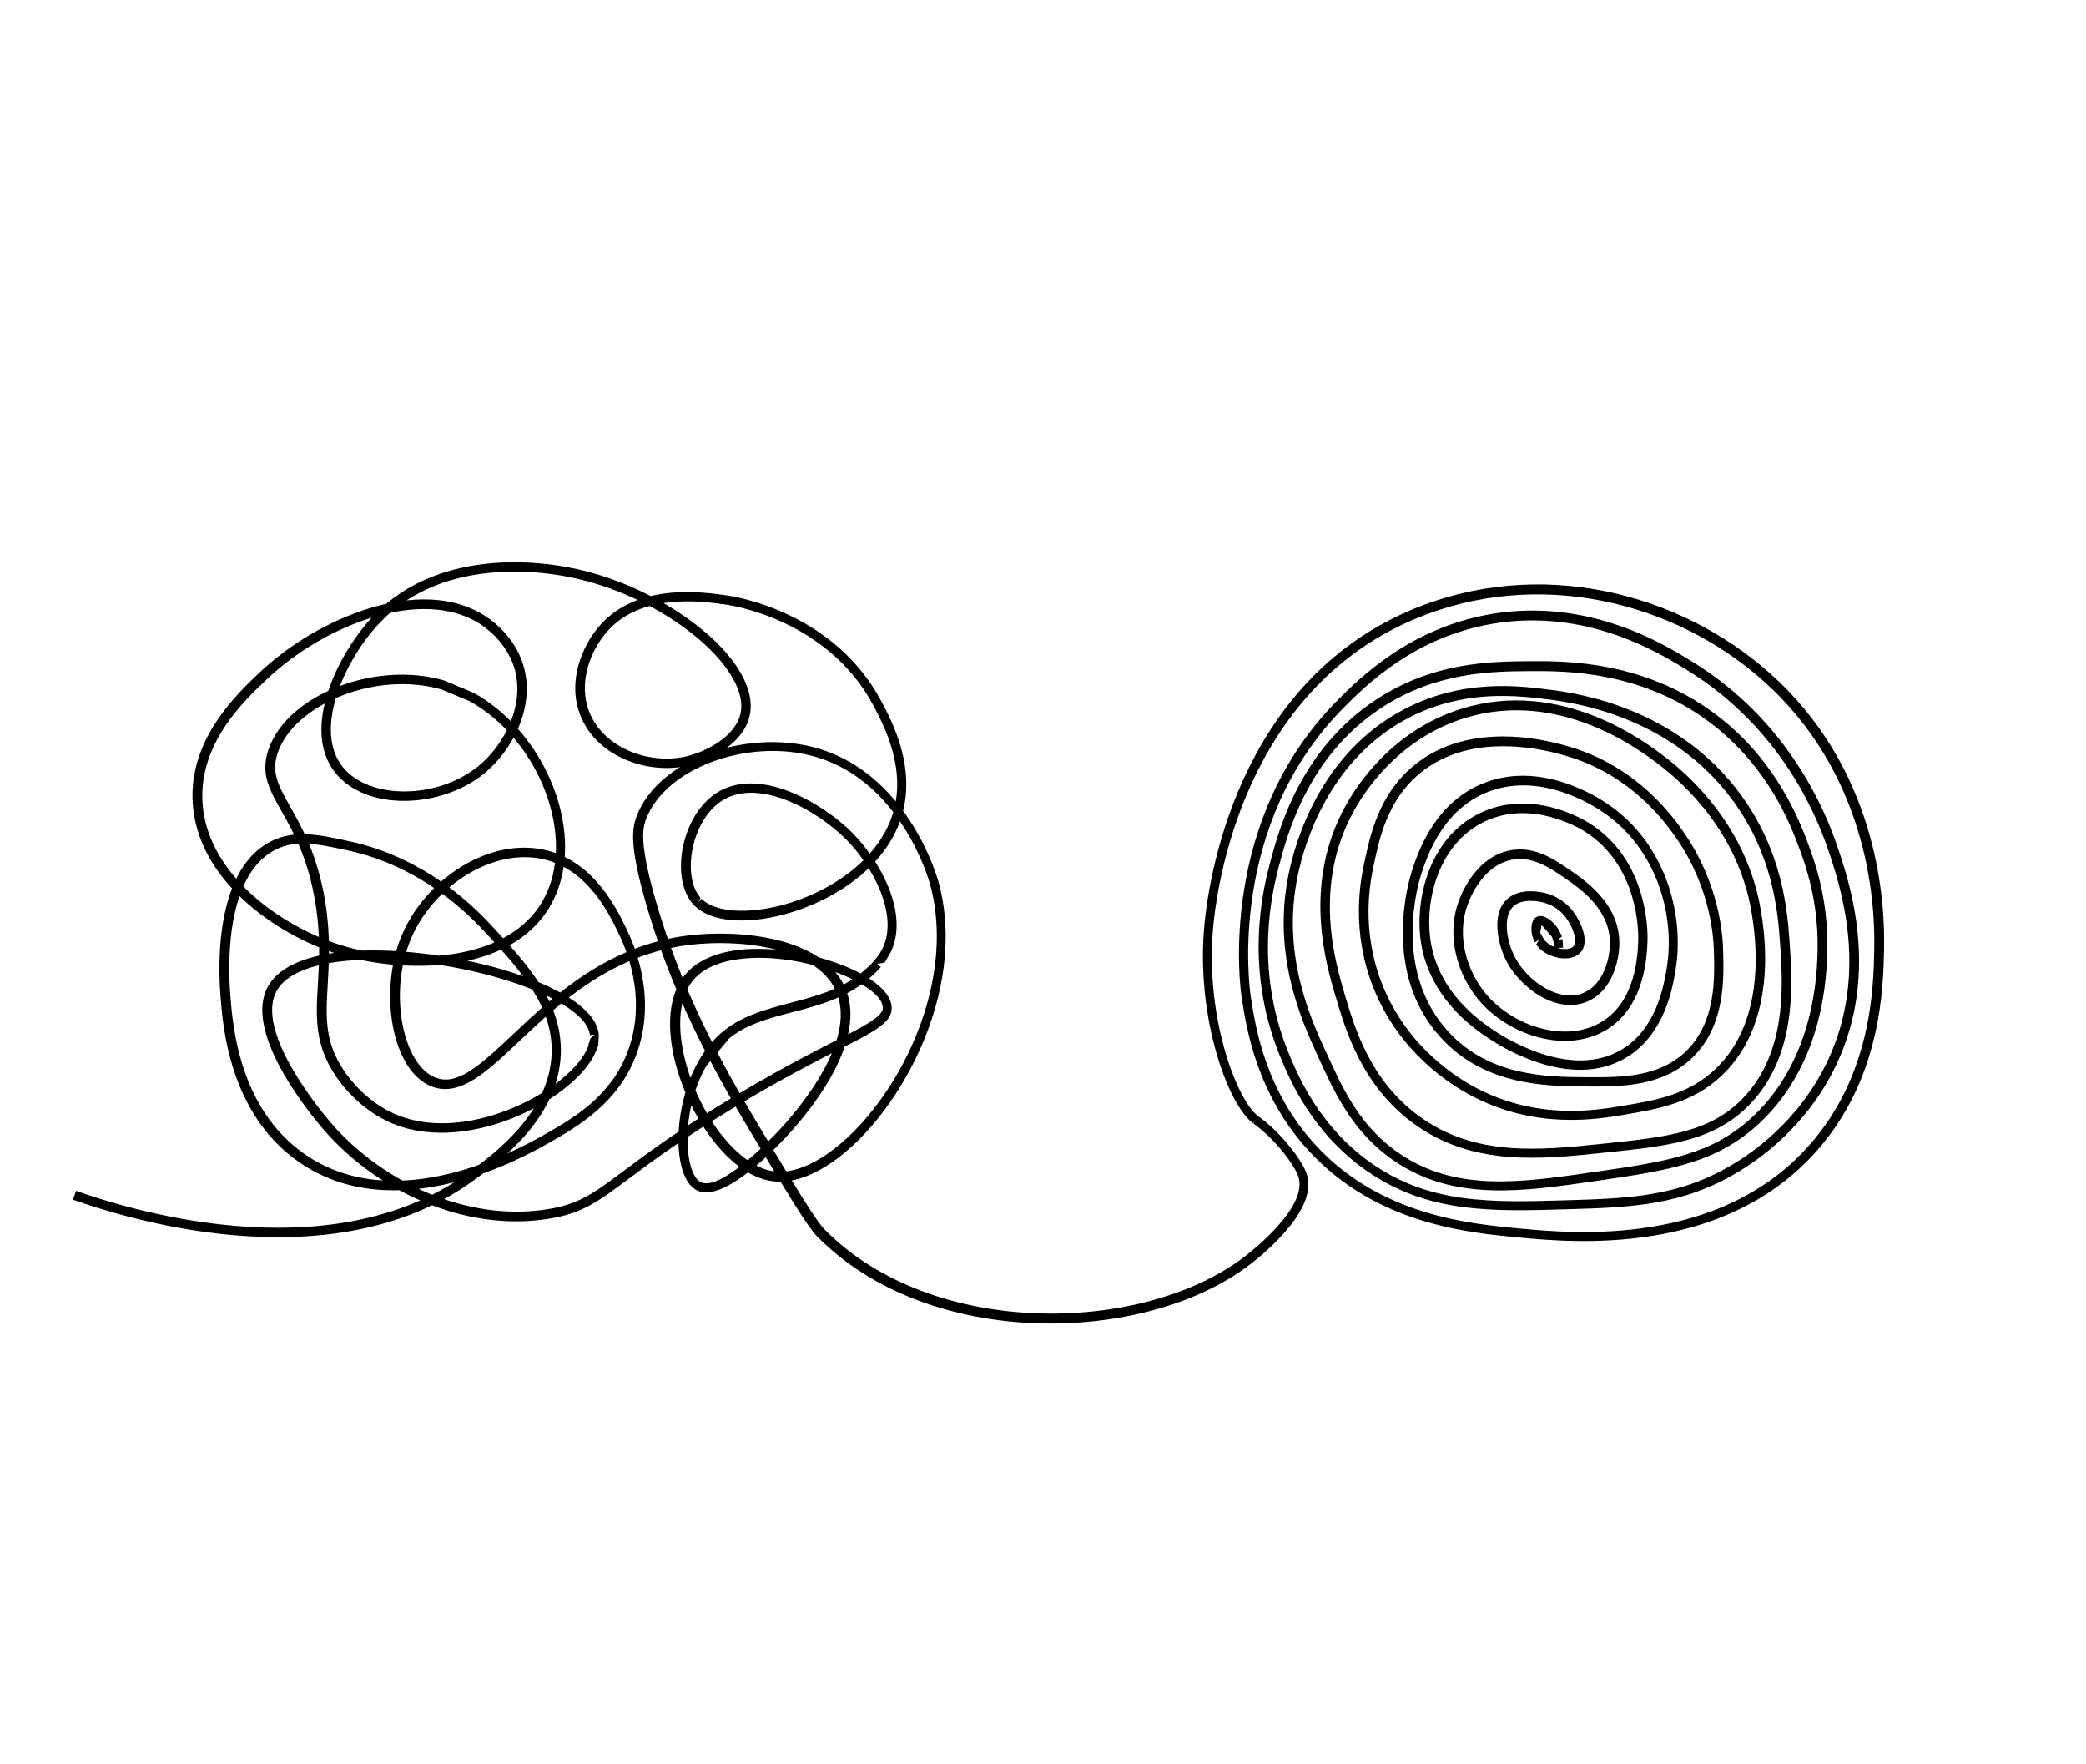 <svg xmlns="http://www.w3.org/2000/svg" xmlns:xlink="http://www.w3.org/1999/xlink" width="220" zoomAndPan="magnify" viewBox="0 0 165 139.5" height="186" preserveAspectRatio="xMidYMid meet" version="1.0"><defs><clipPath id="126831bfa6"><path d="M 5.773 44.32 L 149.273 44.32 L 149.273 104.754 L 5.773 104.754 Z M 5.773 44.32 " clip-rule="nonzero"/></clipPath><clipPath id="cbb61b8b1e"><path d="M 6.02 94.188 C 9.371 95.375 25.895 100.883 37.066 92.742 C 39.055 91.293 43.477 88.043 43.633 83.32 L 44.008 83.336 L 43.633 83.32 C 43.754 79.59 41.168 76.758 38.5 73.875 C 37.23 72.492 33.484 68.551 27.484 67.258 C 25.027 66.73 23.375 66.387 21.762 67.223 C 17.531 69.418 18.113 77.422 18.227 78.82 L 17.852 78.852 L 18.227 78.82 C 18.41 81.16 18.934 87.648 24.047 91.25 L 23.828 91.555 L 24.047 91.25 C 31.312 96.367 41.094 90.859 43.082 89.73 C 45.441 88.395 48.312 86.699 49.641 83.199 L 49.992 83.336 L 49.641 83.199 C 51.316 78.785 49.336 74.664 48.91 73.785 L 49.246 73.621 L 48.91 73.785 C 48.156 72.223 46.52 68.875 43.172 68.008 L 43.27 67.648 L 43.172 68.008 C 39.055 66.93 34.121 70.121 32.402 74.508 C 30.75 78.723 31.902 84.223 34.434 85.234 L 34.293 85.578 L 34.434 85.227 C 36.152 85.914 37.918 84.32 40.594 81.797 C 43.797 78.777 48.02 74.785 54.426 73.992 L 54.469 74.367 L 54.426 73.992 C 58.43 73.5 64.895 74.082 66.762 77.938 L 66.426 78.102 L 66.762 77.938 C 69.172 82.91 62.219 89.902 61.703 90.426 L 61.441 90.156 L 61.711 90.418 C 61.129 91.008 57.062 95.27 55.047 94.109 C 53.168 93.043 53.176 87.562 55.254 83.934 C 55.77 83.027 56.43 82.199 57.242 81.539 C 58.773 80.301 60.68 79.809 62.535 79.32 C 64.527 78.797 66.488 78.281 68.152 76.938 L 68.832 76.34 L 69.148 75.98 C 69.43 75.668 69.656 75.352 69.844 74.941 C 71.062 72.273 69.012 68.492 66.93 66.395 C 64.598 64.047 59.828 61.379 56.945 63.441 C 54.719 65.031 54 69.047 55.254 70.809 L 55.41 71.012 L 55.234 71.363 L 55.492 71.094 C 57.473 73.059 64.445 71.922 68.395 67.945 C 69.379 66.953 70.141 65.801 70.574 64.508 L 70.926 64.629 L 70.574 64.508 C 71.77 60.914 69.945 57.434 69.102 55.832 L 69.43 55.66 L 69.102 55.832 C 65.523 49.094 58.074 47.918 57.414 47.82 L 57.469 47.457 L 57.414 47.82 C 55.383 47.539 50.711 46.91 48.027 49.945 C 46.715 51.43 45.703 53.973 46.602 56.289 C 47.738 59.219 51.465 60.535 54.379 59.801 L 54.469 60.16 L 54.379 59.801 C 55.926 59.414 58.246 58.211 58.59 56.355 C 59.27 52.73 52.34 47.016 44.883 45.617 L 44.754 45.594 L 44.695 45.578 C 43.215 45.316 35.16 43.914 30.086 49.211 C 27.262 52.156 24.734 57.723 27.117 60.676 L 26.828 60.906 L 27.117 60.676 C 29.211 63.262 34.562 63.23 37.789 60.633 L 38.035 60.914 L 37.805 60.625 C 39.934 58.898 41.562 55.684 40.676 52.805 C 40.016 50.684 38.254 49.527 37.852 49.277 L 38.043 48.957 L 37.852 49.277 C 33.285 46.469 25.66 49.414 21.117 53.719 L 20.863 53.449 L 21.117 53.719 C 19.25 55.48 15.902 58.68 16.004 63.148 C 16.141 69.066 22.281 73.297 26.953 74.754 C 31.84 76.281 40.078 76.34 42.961 71.191 L 43.289 71.371 L 42.961 71.191 C 45.668 66.348 42.723 58.574 37.168 55.473 L 34.965 54.547 L 35.07 54.188 L 34.965 54.547 C 29.711 53.016 23.262 55.734 21.969 59.539 L 21.617 59.422 L 21.969 59.539 C 21.438 61.102 22.008 62.125 22.965 63.82 C 23.898 65.473 25.121 67.641 25.723 71.316 C 26.152 73.984 26.027 76.078 25.922 77.871 C 25.84 79.262 25.773 80.449 25.961 81.609 C 26.117 82.594 26.469 83.566 27.164 84.621 C 27.527 85.172 28.965 87.215 31.477 88.215 C 37.199 90.5 45.195 86.086 46.496 82.832 L 46.691 82.152 L 47.035 81.832 L 46.66 81.871 C 46.309 78.582 34.793 75.211 27.172 76.02 C 24.578 76.293 22.688 77.043 21.938 78.281 L 21.617 78.09 L 21.938 78.281 C 19.938 81.586 25.816 88.418 26.387 89.051 L 26.109 89.297 L 26.387 89.051 C 30.355 93.504 36.906 96.637 43.238 95.656 C 45.77 95.262 46.887 94.441 49.344 92.602 C 51.168 91.242 53.699 89.344 58.051 86.734 C 61.504 84.664 64.133 83.312 66.039 82.34 C 67.121 81.789 67.961 81.363 68.578 80.988 C 69.648 80.344 69.871 79.988 69.828 79.621 L 70.203 79.582 L 69.828 79.621 C 69.633 77.828 63.543 75.301 58.684 75.832 C 57.004 76.012 55.613 76.562 54.793 77.574 C 52.297 80.637 54.852 88.312 58.684 91.43 C 59.535 92.125 60.41 92.551 61.27 92.652 L 61.227 93.027 L 61.27 92.652 C 65.746 93.191 72.898 85.113 73.969 76.219 C 74.223 74.113 74.125 71.988 73.57 69.957 L 73.93 69.859 L 73.57 69.957 C 73.414 69.375 71.113 61.512 64.125 59.758 L 64.215 59.398 L 64.125 59.758 C 58.961 58.457 52.648 60.789 51.113 64.762 C 50.824 65.52 50.555 66.668 51.871 71.25 L 51.512 71.355 L 51.871 71.25 C 53.895 78.281 56.922 83.887 60.051 89.098 C 63.059 94.102 64.516 96.523 65.23 97.25 C 73.758 105.902 90.34 105.531 98.367 99.453 C 99.07 98.922 103.414 95.5 102.719 93.133 C 102.477 92.301 101.453 91.004 100.633 90.156 C 99.914 89.426 99.285 88.961 99.137 88.855 L 99.34 88.543 L 99.113 88.844 C 97.148 87.398 94.668 80.637 95.23 73.566 C 95.648 68.27 98.547 53.082 112.656 47.836 C 122.762 44.078 133.73 47.23 140.695 53.898 L 140.434 54.168 L 140.695 53.898 C 148.676 61.535 149.105 71.602 149.027 75.098 C 148.961 78.125 148.82 85.246 143.699 91.031 C 136.293 99.402 124.41 98.273 120.219 97.887 C 116.117 97.504 108.875 96.832 103.539 91.039 L 103.816 90.785 L 103.539 91.039 C 99.375 86.527 98.586 81.293 98.211 78.887 L 98.578 78.828 L 98.211 78.887 C 98.09 78.109 96.297 64.965 105.789 55.398 C 107.633 53.539 111.594 49.652 117.949 48.57 L 118.008 48.934 L 117.949 48.57 C 125.645 47.262 131.633 50.953 133.895 52.359 C 141.52 57.059 144.387 64.211 145.262 66.75 L 144.91 66.871 L 145.262 66.75 C 146.258 69.645 148.738 76.848 145.246 84.223 C 142.824 89.328 138.789 91.891 137.633 92.602 L 137.438 92.281 L 137.633 92.602 C 133.125 95.383 128.902 95.5 123.992 95.645 L 123.984 95.27 L 123.992 95.645 C 118.059 95.824 112.934 95.988 108.074 92.586 L 108.293 92.281 L 108.074 92.586 C 103.762 89.566 102 85.383 101.215 83.453 L 101.559 83.312 L 101.215 83.453 C 98.375 76.473 99.93 70.234 100.453 68.27 C 101.133 65.699 102.812 59.316 108.832 55.348 L 109.039 55.66 L 108.832 55.348 C 113.383 52.344 118.008 52.32 120.988 52.297 L 120.988 52.672 L 120.988 52.297 C 123.785 52.277 130.375 52.223 136.176 56.863 L 135.941 57.156 L 136.176 56.863 C 140.59 60.398 142.324 64.875 143.02 66.742 C 143.535 68.117 144.621 71.117 144.539 75.105 C 144.5 76.887 144.371 83.961 139.188 88.82 L 138.934 88.551 L 139.188 88.82 C 135.766 92.027 131.953 92.57 126.281 93.402 L 126.227 93.027 L 126.281 93.402 C 120.465 94.246 115.07 95.051 110.324 91.848 L 110.535 91.539 L 110.324 91.848 C 106.992 89.598 105.559 86.43 104.211 83.469 C 102.941 80.676 100.586 75.512 101.949 69.039 C 102.457 66.625 104.414 59.562 111.109 56.078 L 111.281 56.41 L 111.109 56.078 C 115.715 53.68 120.121 54.242 122.535 54.547 L 122.492 54.922 L 122.535 54.547 C 124.391 54.781 132.574 55.805 137.738 62.918 L 137.43 63.133 L 137.738 62.918 C 140.996 67.41 141.375 72.02 141.539 74.32 L 141.168 74.352 L 141.539 74.32 C 141.781 77.641 142.207 83.371 138.445 87.309 C 135.621 90.27 131.93 90.645 127.004 91.16 C 121.832 91.703 116.492 92.281 111.797 88.852 L 112.016 88.551 L 111.797 88.852 C 107.746 85.883 106.453 81.539 105.684 78.949 L 106.035 78.828 L 105.676 78.934 C 104.891 76.293 102.98 69.941 106.453 63.695 L 106.781 63.875 L 106.453 63.695 C 107.18 62.387 109.973 57.797 115.637 56.051 C 123.516 53.613 130.211 58.734 131.668 59.848 L 131.445 60.145 L 131.668 59.848 C 133.762 61.438 138.199 65.473 139.285 72.043 L 138.918 72.102 L 139.285 72.043 C 139.539 73.551 140.75 80.766 136.184 85.074 C 133.879 87.258 131.129 87.715 128.516 88.164 L 128.453 87.797 L 128.516 88.164 C 126.324 88.535 121.445 89.371 116.32 86.629 C 114.883 85.859 110.773 83.395 108.672 78.223 L 109.016 78.082 L 108.672 78.223 C 106.828 73.664 107.613 69.668 107.902 68.289 C 108.367 66.109 109.031 62.902 111.766 60.609 L 112.008 60.891 L 111.766 60.609 C 116.324 56.773 122.82 58.68 124.066 59.039 L 123.965 59.398 L 124.066 59.039 C 129.539 60.625 132.395 64.676 133.238 65.914 L 132.93 66.125 L 133.238 65.914 C 136.062 70.039 136.266 74.121 136.293 75.086 C 136.363 77.355 136.488 81.031 133.941 83.582 L 133.68 83.32 L 133.941 83.582 C 131.535 85.988 128.164 85.949 125.457 85.934 C 122.355 85.914 117.469 85.898 113.973 82.078 L 114.25 81.824 L 113.973 82.078 C 109.203 76.879 111.484 69.516 111.648 69.008 L 112 69.129 L 111.641 69.008 C 112.117 67.527 113.352 63.703 117.074 62.059 L 117.223 62.402 L 117.074 62.059 C 121.797 59.973 126.527 63.164 127.148 63.582 C 131.637 66.602 133.27 72.176 132.543 76.66 L 132.176 76.602 L 132.543 76.66 C 132.32 78.027 131.723 81.789 128.633 83.648 C 124.09 86.375 118.344 82.52 117.777 82.145 C 116.707 81.438 113.023 79 112.379 74.41 C 111.91 71.027 113.082 66.227 117.074 64.309 C 121.133 62.355 125.203 64.793 125.652 65.07 C 130.434 68.023 130.332 73.852 130.316 74.367 C 130.277 75.473 130.176 79.484 127.156 81.398 C 123.918 83.438 119.293 81.879 116.953 79.082 L 117.238 78.844 L 116.953 79.082 C 115.316 77.133 114.344 74.055 115.398 71.234 L 115.75 71.363 L 115.398 71.234 C 115.527 70.883 116.656 67.82 119.414 67.266 L 119.488 67.633 L 119.414 67.266 C 121.371 66.871 122.969 67.992 124.18 68.82 L 123.973 69.129 L 124.18 68.82 C 125.359 69.629 127.945 71.379 128.082 74.344 L 127.707 74.359 L 128.082 74.344 C 128.148 75.891 127.551 78.32 125.621 79.188 C 123.141 80.301 120.234 78.102 119.16 76.027 L 119.488 75.855 L 119.16 76.027 C 118.508 74.77 117.887 72.273 119.242 71.086 L 119.488 71.371 L 119.242 71.086 C 120.316 70.145 122.059 70.594 122.273 70.652 L 122.176 71.012 L 122.273 70.652 C 122.625 70.742 123.523 71.035 124.254 71.871 L 123.973 72.117 L 124.254 71.871 C 124.922 72.633 125.863 74.449 124.996 75.359 C 124.254 76.137 122.609 75.816 121.797 75.039 L 121.504 74.727 L 121.73 74.352 L 121.398 74.531 C 121.109 74 121.02 73.156 121.324 72.723 L 121.445 72.582 L 121.535 72.527 L 121.551 72.52 L 121.559 72.52 L 121.75 72.453 L 121.84 72.453 C 122.395 72.453 123.059 73.066 123.387 73.715 L 123.547 74.074 L 123.223 74.352 L 123.59 74.277 L 123.637 74.949 L 122.859 75.031 L 122.91 74.664 L 122.863 74.434 L 122.789 74.18 L 122.73 74.059 L 121.977 73.215 L 121.879 73.215 L 121.738 72.863 L 121.902 73.199 L 121.93 73.18 L 121.828 73.77 L 122.059 74.188 L 122.207 74.41 L 122.312 74.508 C 122.992 75.16 124.129 75.195 124.449 74.859 L 124.719 75.113 L 124.449 74.859 C 124.816 74.48 124.434 73.23 123.695 72.371 C 123.113 71.699 122.379 71.461 122.086 71.387 C 121.797 71.309 120.473 71.02 119.734 71.66 C 118.836 72.445 119.16 74.41 119.816 75.691 C 120.832 77.656 123.395 79.367 125.309 78.508 L 125.465 78.852 L 125.309 78.508 C 126.82 77.828 127.395 75.824 127.336 74.383 C 127.223 71.832 124.988 70.285 123.762 69.441 C 122.5 68.574 121.16 67.688 119.562 68.008 C 117.262 68.469 116.25 71.102 116.102 71.512 C 115.168 74.016 116.027 76.816 117.535 78.613 C 119.727 81.227 123.957 82.559 126.766 80.777 L 126.969 81.094 L 126.766 80.777 C 129.402 79.113 129.547 75.531 129.582 74.359 L 129.957 74.375 L 129.582 74.359 C 129.598 73.844 129.672 68.434 125.277 65.719 L 125.473 65.398 L 125.277 65.719 C 124.824 65.445 121.078 63.23 117.418 64.988 L 117.254 64.652 L 117.418 64.988 C 113.836 66.707 112.695 71.094 113.141 74.312 L 112.77 74.367 L 113.141 74.312 C 113.734 78.543 117.141 80.816 118.211 81.527 L 118 81.84 L 118.211 81.527 C 118.883 81.973 124.203 85.457 128.277 83.012 L 128.469 83.336 L 128.277 83.012 C 131.035 81.355 131.609 77.953 131.84 76.551 C 132.535 72.297 130.973 67.035 126.766 64.219 L 126.977 63.902 L 126.766 64.219 C 126.109 63.777 121.723 60.855 117.41 62.754 C 114.023 64.246 112.875 67.746 112.387 69.246 C 112.215 69.777 110.102 76.727 114.547 81.586 C 117.797 85.137 122.348 85.18 125.48 85.203 L 125.48 85.578 L 125.48 85.203 C 128.246 85.219 131.281 85.227 133.434 83.074 C 135.711 80.793 135.637 77.453 135.562 75.129 L 135.938 75.113 L 135.562 75.129 C 135.531 74.227 135.344 70.309 132.641 66.363 C 131.809 65.152 129.082 61.297 123.875 59.785 C 122.574 59.406 116.477 57.664 112.262 61.207 C 109.75 63.312 109.113 66.273 108.652 68.469 L 108.285 68.395 L 108.652 68.469 C 108.367 69.809 107.621 73.625 109.375 77.969 C 111.379 82.902 115.301 85.262 116.676 86.004 L 116.496 86.332 L 116.676 86.004 C 121.566 88.617 126.219 87.824 128.395 87.461 C 131.039 87.012 133.559 86.57 135.676 84.566 L 135.93 84.836 L 135.676 84.566 C 139.91 80.562 138.812 73.777 138.551 72.191 C 137.512 65.898 133.254 62.02 131.219 60.473 C 129.742 59.344 123.336 54.48 115.863 56.797 L 115.75 56.438 L 115.863 56.797 C 110.48 58.465 107.812 62.836 107.113 64.098 C 103.801 70.039 105.609 76.117 106.395 78.754 C 107.172 81.363 108.406 85.473 112.238 88.273 C 116.668 91.512 121.707 90.996 126.922 90.449 L 126.961 90.824 L 126.922 90.449 C 131.914 89.926 135.301 89.551 137.902 86.824 L 138.172 87.078 L 137.902 86.824 C 141.391 83.164 141.031 77.781 140.785 74.402 C 140.621 72.133 140.246 67.699 137.117 63.387 C 132.148 56.543 124.262 55.551 122.426 55.316 C 120.02 55.02 115.809 54.496 111.43 56.773 C 105.051 60.102 103.152 66.848 102.656 69.227 L 102.293 69.152 L 102.656 69.227 C 101.355 75.434 103.605 80.406 104.871 83.191 L 104.535 83.348 L 104.879 83.191 C 106.23 86.168 107.59 89.141 110.723 91.258 C 115.184 94.273 120.281 93.551 126.152 92.691 C 131.871 91.863 135.434 91.332 138.656 88.305 C 143.59 83.68 143.73 76.898 143.77 75.113 L 144.141 75.121 L 143.77 75.113 C 143.844 71.273 142.805 68.379 142.297 67.035 L 142.648 66.91 L 142.297 67.035 C 141.617 65.195 139.941 60.887 135.688 57.484 C 130.113 53.023 123.77 53.062 120.98 53.082 C 118 53.105 113.574 53.145 109.227 56.012 C 103.465 59.809 101.844 65.93 101.164 68.5 L 100.805 68.402 L 101.164 68.5 C 100.656 70.43 99.152 76.465 101.895 83.207 C 102.672 85.113 104.367 89.125 108.488 92.012 C 113.113 95.246 117.977 95.113 123.949 94.934 C 128.875 94.785 132.902 94.656 137.223 91.996 C 138.344 91.309 142.227 88.836 144.551 83.934 L 144.887 84.09 L 144.551 83.934 C 147.898 76.855 145.531 69.922 144.539 67.027 C 143.684 64.547 140.883 57.59 133.484 53.023 L 133.68 52.703 L 133.484 53.023 C 131.227 51.625 125.449 48.074 118.051 49.34 C 111.945 50.379 108.129 54.113 106.297 55.961 L 106.035 55.699 L 106.297 55.961 C 97.074 65.25 98.816 78.066 98.93 78.805 C 99.293 81.195 100.07 86.227 104.062 90.57 C 109.188 96.129 116.148 96.793 120.258 97.176 L 120.227 97.547 L 120.266 97.176 C 124.508 97.57 135.996 98.625 143.117 90.574 L 143.395 90.824 L 143.117 90.574 C 148.035 85.016 148.191 78.148 148.25 75.121 L 148.625 75.129 L 148.25 75.121 C 148.328 71.684 147.895 61.895 140.145 54.473 C 133.363 47.98 122.688 44.93 112.879 48.578 L 112.754 48.227 L 112.879 48.578 C 99.211 53.66 96.352 68.402 95.93 73.664 L 95.559 73.633 L 95.93 73.664 C 95.379 80.668 97.875 87.078 99.52 88.281 C 99.699 88.41 100.371 88.902 101.125 89.68 L 100.855 89.941 L 101.125 89.68 C 101.949 90.523 103.09 91.938 103.391 92.961 L 103.031 93.066 L 103.391 92.961 C 104.266 95.949 99.227 99.746 98.77 100.09 L 98.547 99.789 L 98.77 100.09 C 90.484 106.359 73.473 106.77 64.648 97.809 L 64.918 97.547 L 64.648 97.809 C 63.855 97.004 62.324 94.453 59.363 89.523 L 59.688 89.328 L 59.363 89.523 C 56.227 84.293 53.164 78.625 51.105 71.496 C 49.777 66.887 49.984 65.535 50.367 64.531 L 50.719 64.668 L 50.367 64.531 C 52.086 60.078 58.887 57.723 64.262 59.078 C 71.703 60.953 74.094 69.246 74.246 69.801 C 74.828 71.938 74.926 74.164 74.664 76.348 C 73.586 85.301 66.293 94.059 61.137 93.43 C 60.098 93.305 59.09 92.789 58.168 92.039 C 54.246 88.844 51.258 80.703 54.164 77.133 L 54.457 77.371 L 54.164 77.133 C 55.156 75.906 56.781 75.316 58.559 75.121 C 63.297 74.605 70.238 76.988 70.523 79.566 C 70.621 80.449 69.941 81.039 68.914 81.652 C 68.273 82.043 67.406 82.484 66.336 83.027 C 64.441 84 61.824 85.336 58.395 87.398 L 58.199 87.078 L 58.395 87.398 C 54.074 89.992 51.562 91.867 49.746 93.223 C 47.289 95.059 46.039 95.996 43.312 96.414 L 43.254 96.047 L 43.312 96.414 C 36.676 97.438 29.883 94.172 25.789 89.566 C 25.461 89.195 18.898 81.809 21.258 77.918 C 22.207 76.348 24.441 75.57 27.051 75.293 C 34.441 74.508 46.922 77.676 47.363 81.801 L 47.324 82.676 L 47.152 83.117 C 45.703 86.75 37.266 91.352 31.16 88.91 L 31.305 88.566 L 31.16 88.91 C 28.434 87.82 26.895 85.621 26.504 85.031 L 26.82 84.82 L 26.504 85.031 C 25.75 83.887 25.363 82.812 25.191 81.727 C 24.988 80.473 25.062 79.203 25.145 77.828 C 25.25 76.035 25.371 74.016 24.949 71.43 L 25.316 71.371 L 24.949 71.43 C 24.375 67.887 23.203 65.809 22.281 64.18 C 21.34 62.523 20.578 61.207 21.23 59.293 C 22.695 54.98 29.645 52.223 35.137 53.824 L 37.5 54.816 C 43.305 58.059 46.543 66.25 43.582 71.551 C 40.406 77.23 31.602 76.988 26.699 75.457 L 26.812 75.098 L 26.699 75.457 C 21.953 73.977 15.379 69.578 15.227 63.148 L 15.602 63.141 L 15.227 63.148 C 15.117 58.301 18.742 54.891 20.57 53.156 C 25.184 48.816 33.203 45.535 38.23 48.629 C 38.672 48.898 40.645 50.176 41.383 52.574 L 41.027 52.688 L 41.383 52.574 C 42.395 55.848 40.547 59.352 38.277 61.199 C 34.844 63.973 28.988 64.164 26.543 61.148 C 23.734 57.672 26.754 51.617 29.555 48.695 L 29.824 48.957 L 29.555 48.695 C 34.922 43.078 43.387 44.594 44.824 44.848 L 44.754 45.215 L 44.824 44.848 L 44.949 44.871 L 45.016 44.887 C 52.414 46.266 60.141 52.117 59.32 56.5 L 58.953 56.43 L 59.32 56.5 C 58.887 58.828 56.129 60.129 54.559 60.527 C 51.391 61.324 47.215 59.938 45.898 56.566 L 46.25 56.43 L 45.898 56.566 C 44.859 53.906 46.031 51.066 47.461 49.457 L 47.738 49.707 L 47.461 49.457 C 50.449 46.082 55.562 46.82 57.504 47.098 C 58.191 47.195 65.988 48.414 69.738 55.512 C 70.566 57.074 72.562 60.832 71.254 64.77 C 70.785 66.191 69.945 67.438 68.895 68.492 C 64.887 72.527 57.398 74.082 54.941 71.641 L 54.719 71.391 L 54.621 71.258 C 53.086 69.113 53.969 64.645 56.48 62.852 L 56.695 63.156 L 56.48 62.852 C 59.91 60.398 65.133 63.574 67.43 65.879 L 67.16 66.141 L 67.422 65.879 C 69.527 67.992 71.922 72.125 70.484 75.262 L 70.148 75.105 L 70.484 75.262 L 69.977 76.137 L 69.387 76.242 L 69.672 76.488 C 69.328 76.879 68.961 77.223 68.586 77.527 C 66.777 78.992 64.664 79.539 62.691 80.055 C 60.801 80.547 59.066 81.004 57.676 82.133 L 57.445 81.84 L 57.676 82.133 L 55.867 84.312 C 53.773 87.977 54.156 92.773 55.383 93.477 L 55.195 93.797 L 55.383 93.477 C 56.758 94.262 60.23 90.836 61.145 89.902 C 61.855 89.18 68.191 82.656 66.07 78.27 C 64.453 74.926 58.551 74.238 54.492 74.742 C 48.355 75.504 44.293 79.312 41.078 82.348 C 38.598 84.688 36.398 86.832 34.129 85.93 C 30.961 84.664 29.996 78.516 31.676 74.23 L 32.027 74.367 L 31.676 74.23 C 33.492 69.598 38.738 66.086 43.328 67.281 C 47.051 68.254 48.82 71.945 49.547 73.461 C 49.98 74.359 52.102 78.738 50.309 83.477 C 48.871 87.25 45.77 89.059 43.418 90.398 L 43.23 90.066 L 43.418 90.398 C 41.543 91.457 31.305 97.301 23.582 91.867 C 18.152 88.043 17.629 81.195 17.449 78.887 C 17.359 77.723 16.625 69.047 21.387 66.57 L 21.559 66.902 L 21.387 66.57 C 23.285 65.586 25.227 66.02 27.617 66.535 L 27.543 66.902 L 27.625 66.535 C 33.867 67.887 37.738 71.969 39.031 73.371 L 38.754 73.625 L 39.031 73.371 C 41.645 76.207 44.492 79.262 44.359 83.348 C 44.188 88.5 39.41 91.953 37.477 93.355 L 37.258 93.059 L 37.477 93.355 C 25.977 101.742 9.062 96.055 5.773 94.887 Z M 6.02 94.188 " clip-rule="nonzero"/></clipPath></defs><g clip-path="url(#126831bfa6)"><g clip-path="url(#cbb61b8b1e)"><path fill="#000000" d="M 5.773 43.078 L 149.027 43.078 L 149.027 106.742 L 5.773 106.742 Z M 5.773 43.078 " fill-opacity="1" fill-rule="nonzero"/></g></g></svg>